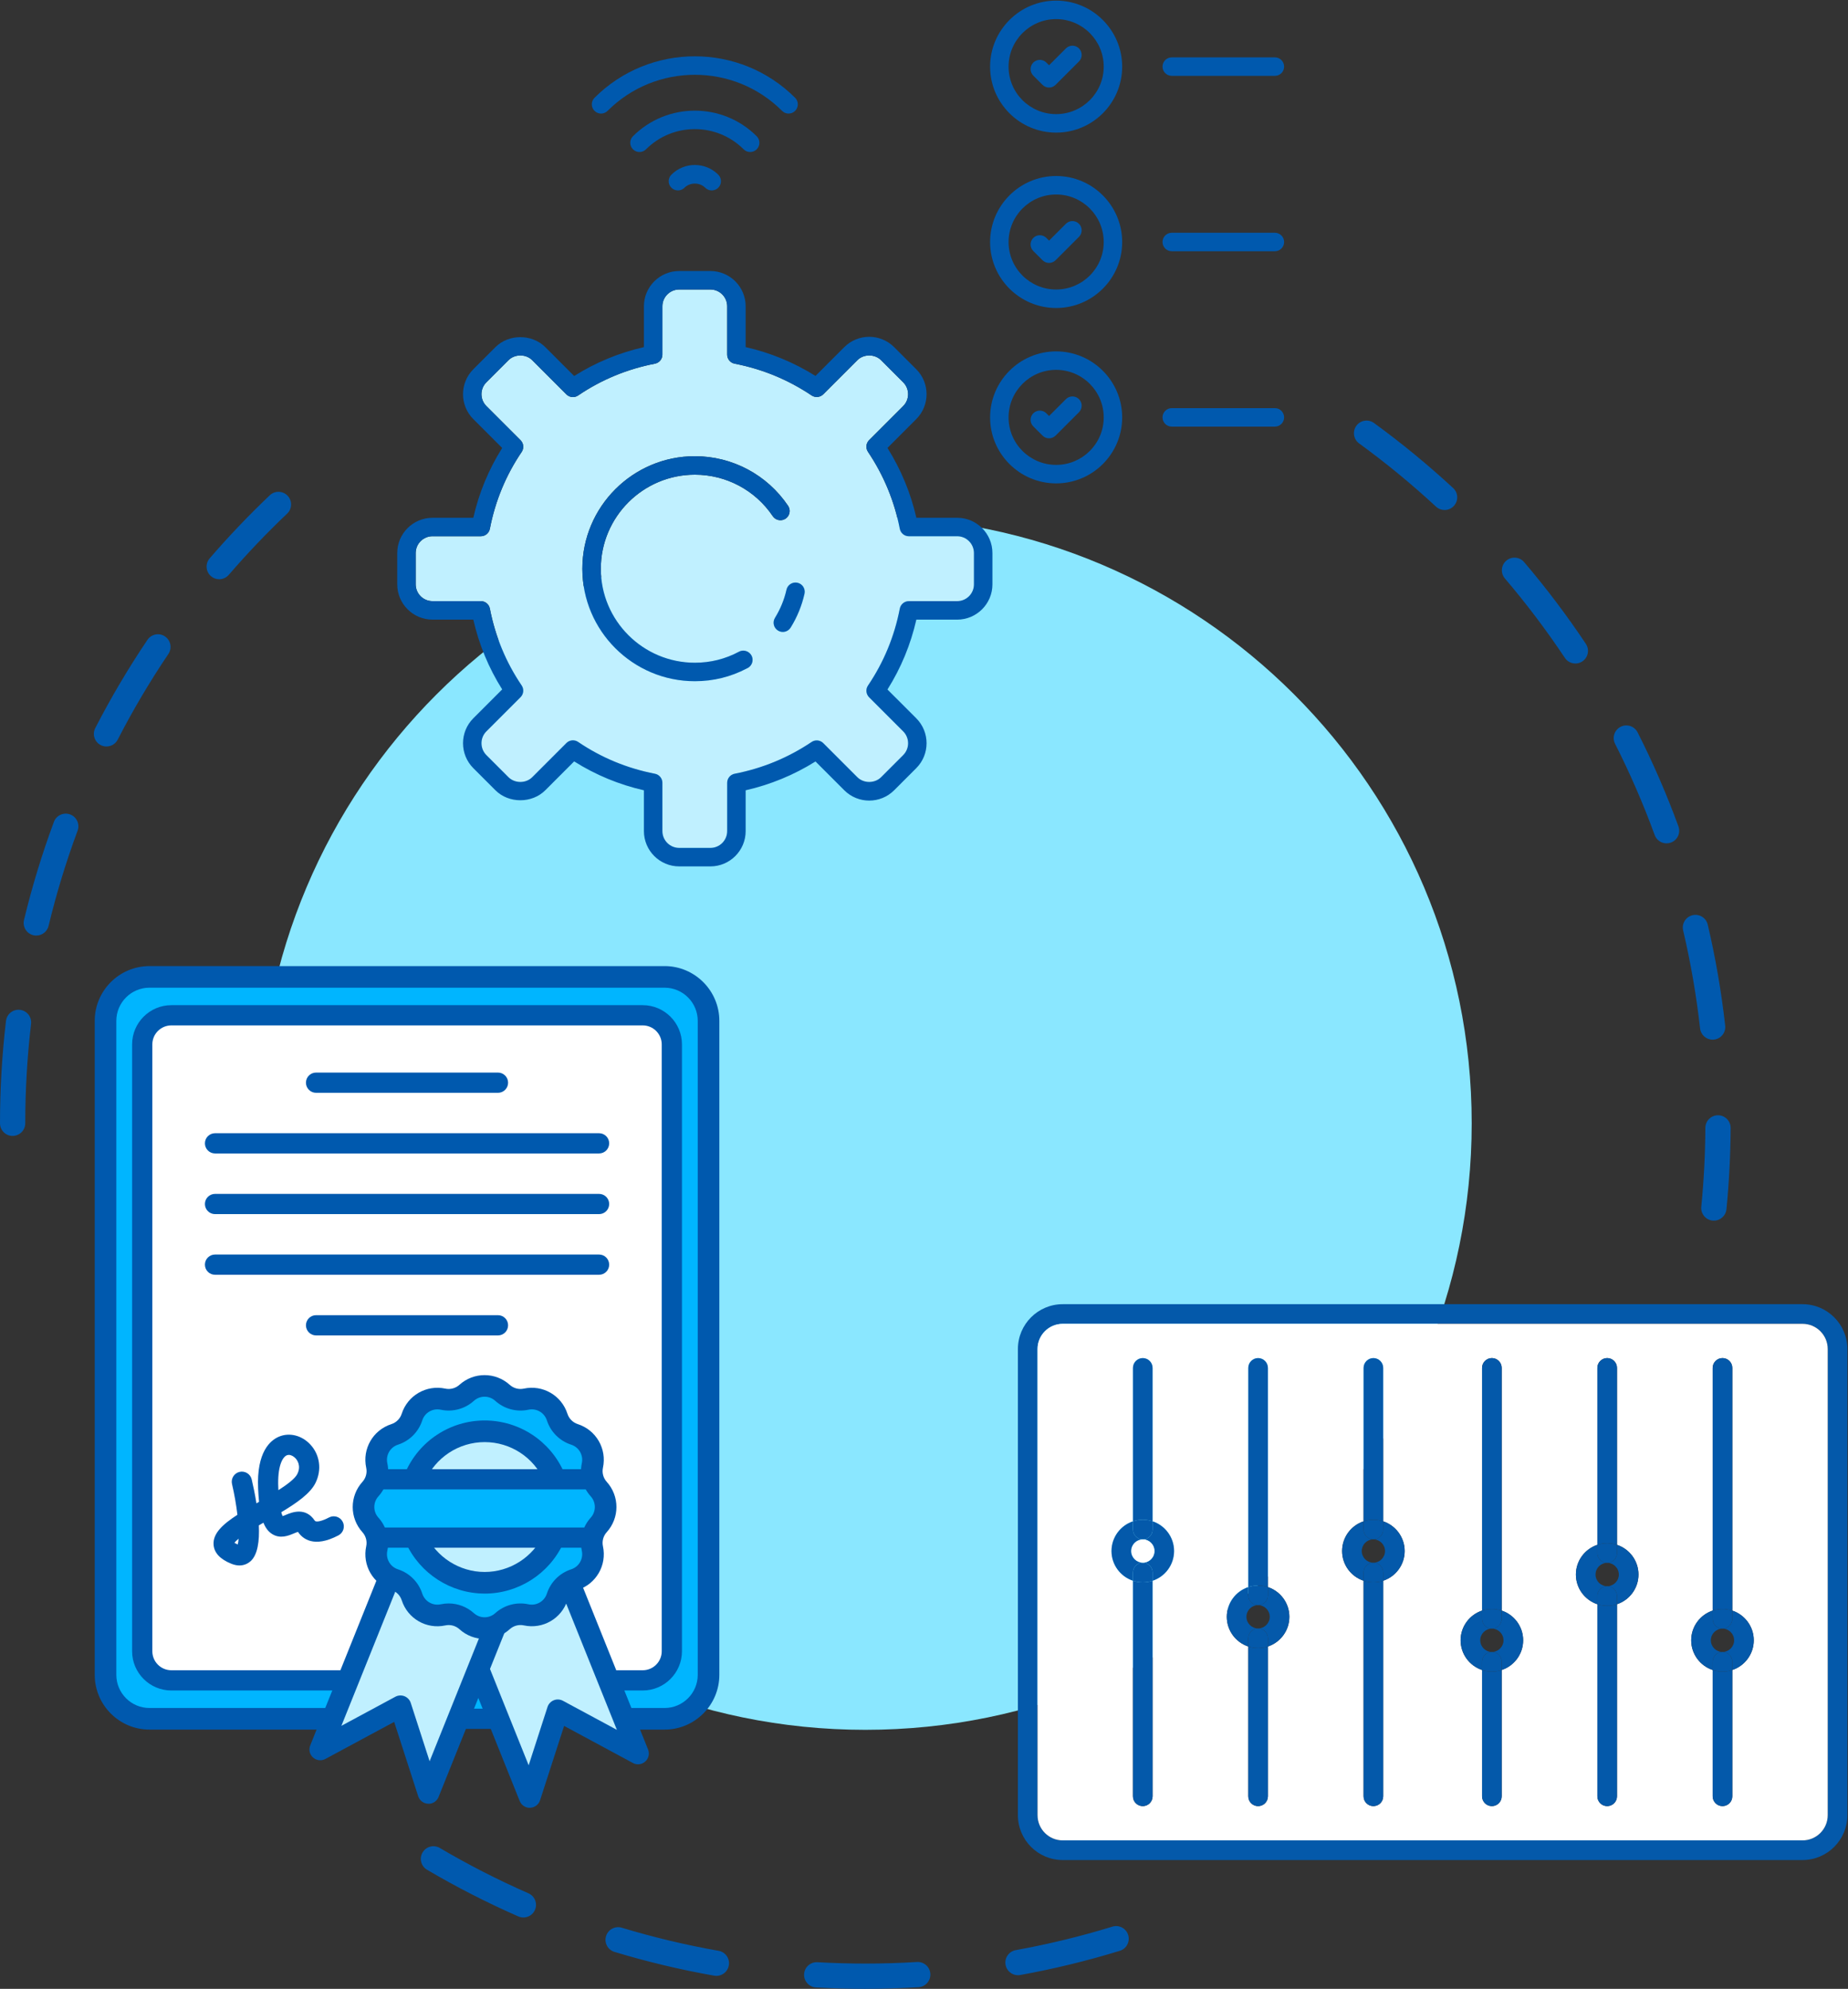 <svg xmlns="http://www.w3.org/2000/svg" id="Livello_2" data-name="Livello 2" viewBox="0 0 752.85 810"><rect x="0" y="0" width="752.85" height="810" fill="#333333" stroke="none"/><defs><style>      .cls-1 {        fill: #0459aa;      }      .cls-2 {        fill: #fff;      }      .cls-3 {        fill: none;      }      .cls-4 {        fill: #8ae7ff;      }      .cls-5 {        fill: #00b5ff;      }      .cls-6 {        fill: #0059ae;      }      .cls-7 {        fill: #c0f0ff;      }    </style></defs><g id="Layer_1" data-name="Layer 1"><g><g><g><path class="cls-6" d="M5.15,462.63c-2.84,0-5.15-2.3-5.15-5.15,0-13.92.82-27.95,2.44-41.69.33-2.82,2.89-4.84,5.71-4.51,2.82.33,4.84,2.89,4.51,5.71-1.57,13.34-2.37,26.96-2.37,40.48,0,2.84-2.3,5.15-5.15,5.15ZM14.79,381.03c-.4,0-.8-.05-1.21-.14-2.76-.66-4.46-3.44-3.8-6.21,3.25-13.5,7.35-26.94,12.18-39.95.99-2.66,3.95-4.02,6.62-3.03,2.66.99,4.02,3.95,3.03,6.62-4.69,12.63-8.67,25.67-11.82,38.77-.57,2.36-2.68,3.94-5,3.94ZM43.38,304.03c-.79,0-1.6-.18-2.35-.57-2.53-1.3-3.52-4.4-2.22-6.93,6.34-12.33,13.49-24.42,21.26-35.94,1.59-2.36,4.79-2.98,7.14-1.39,2.36,1.59,2.98,4.79,1.39,7.14-7.54,11.18-14.49,22.92-20.64,34.89-.91,1.77-2.71,2.79-4.58,2.79ZM89.31,235.92c-1.19,0-2.39-.41-3.36-1.25-2.15-1.86-2.39-5.11-.54-7.26,7.7-8.93,15.94-17.57,24.49-25.69,2.06-1.96,5.32-1.87,7.27.19,1.96,2.06,1.87,5.32-.19,7.27-8.3,7.88-16.3,16.27-23.78,24.94-1.02,1.18-2.45,1.79-3.9,1.79Z"></path><path class="cls-6" d="M352.55,810h-.02c-6.69,0-13.45-.19-20.1-.56-2.84-.16-5.01-2.59-4.85-5.43.16-2.84,2.59-5,5.43-4.85,6.46.36,13.02.55,19.52.55h.02c6.99,0,14.06-.21,21.01-.64,2.83-.18,5.28,1.99,5.45,4.82.17,2.84-1.99,5.28-4.82,5.45-7.16.43-14.44.65-21.63.65ZM291.85,804.72c-.3,0-.6-.03-.9-.08-13.68-2.41-27.34-5.67-40.62-9.68-2.72-.82-4.26-3.69-3.44-6.41.82-2.72,3.7-4.26,6.42-3.44,12.89,3.9,26.15,7.06,39.43,9.4,2.8.49,4.67,3.16,4.17,5.96-.44,2.5-2.61,4.25-5.06,4.25ZM414.71,804.45c-2.44,0-4.61-1.74-5.06-4.23-.51-2.8,1.35-5.47,4.15-5.98,13.26-2.4,26.51-5.62,39.38-9.57,2.71-.84,5.59.69,6.43,3.41.83,2.72-.69,5.6-3.41,6.43-13.26,4.07-26.91,7.39-40.57,9.86-.31.06-.62.08-.92.08ZM213.21,780.94c-.69,0-1.39-.14-2.06-.43-12.7-5.57-25.21-11.96-37.18-19.01-2.45-1.44-3.27-4.6-1.82-7.04,1.44-2.45,4.6-3.27,7.04-1.82,11.62,6.84,23.76,13.05,36.09,18.45,2.6,1.14,3.79,4.18,2.65,6.78-.85,1.93-2.73,3.08-4.72,3.08Z"></path><path class="cls-6" d="M698.21,497.13c-.17,0-.34,0-.51-.02-2.83-.28-4.9-2.8-4.62-5.63,1.05-10.61,1.61-21.43,1.66-32.14.02-2.83,2.32-5.12,5.15-5.12h.03c2.84.02,5.13,2.33,5.12,5.17-.06,11.04-.63,22.17-1.71,33.1-.26,2.66-2.5,4.64-5.12,4.64ZM697.7,423.43c-2.59,0-4.81-1.94-5.11-4.57-1.5-13.4-3.83-26.84-6.9-39.93-.65-2.77,1.07-5.54,3.83-6.19,2.77-.65,5.54,1.07,6.19,3.83,3.17,13.49,5.56,27.33,7.11,41.14.32,2.82-1.72,5.37-4.54,5.69-.19.02-.39.03-.58.03ZM678.93,343.48c-2.1,0-4.07-1.3-4.83-3.38-4.62-12.64-10.05-25.15-16.14-37.17-1.29-2.53-.27-5.63,2.26-6.92,2.53-1.29,5.63-.27,6.92,2.26,6.28,12.38,11.87,25.27,16.63,38.29.98,2.67-.4,5.62-3.07,6.6-.58.21-1.18.31-1.76.31ZM641.79,270.22c-1.66,0-3.3-.8-4.29-2.29-7.47-11.2-15.68-22.08-24.43-32.34-1.84-2.16-1.58-5.41.58-7.25,2.16-1.84,5.41-1.58,7.25.58,9.01,10.57,17.47,21.77,25.16,33.31,1.58,2.37.94,5.56-1.43,7.14-.88.58-1.87.86-2.85.86ZM588.5,207.71c-1.25,0-2.5-.45-3.5-1.37-9.89-9.16-20.42-17.82-31.31-25.74-2.3-1.67-2.8-4.89-1.13-7.19,1.67-2.3,4.89-2.8,7.19-1.13,11.21,8.16,22.06,17.08,32.25,26.51,2.09,1.93,2.21,5.19.28,7.27-1.01,1.09-2.39,1.65-3.78,1.65Z"></path></g><path class="cls-4" d="M105.49,457.48c0-136.43,110.6-247.03,247.03-247.03s247.03,110.6,247.03,247.03c0,136.43-110.6,247.03-247.03,247.03-136.43,0-247.03-110.6-247.03-247.03Z"></path><g><g><path class="cls-5" d="M135.48,700.02H60.9c-9.89,0-17.91-8.02-17.91-17.91v-266.34c0-9.89,8.02-17.91,17.91-17.91h209.84c9.89,0,17.91,8.02,17.91,17.91v266.34c0,9.89-8.02,17.91-17.91,17.91h-135.26Z"></path><path class="cls-6" d="M270.74,704.42h-15.56c-2.43,0-4.4-1.97-4.4-4.4s1.97-4.4,4.4-4.4h15.56c7.45,0,13.51-6.06,13.51-13.51v-266.34c0-7.45-6.06-13.51-13.51-13.51H60.9c-7.45,0-13.51,6.06-13.51,13.51v266.34c0,7.45,6.06,13.51,13.51,13.51h74.58c2.43,0,4.4,1.97,4.4,4.4s-1.97,4.4-4.4,4.4H60.9c-12.3,0-22.31-10.01-22.31-22.31v-266.34c0-12.3,10.01-22.31,22.31-22.31h209.84c12.3,0,22.31,10.01,22.31,22.31v266.34c0,12.3-10.01,22.31-22.31,22.31Z"></path></g><g><path class="cls-2" d="M140.84,684.37h-71.04c-6.55,0-11.86-5.31-11.86-11.86v-247.15c0-6.55,5.31-11.86,11.86-11.86h192.04c6.55,0,11.86,5.31,11.86,11.86v247.15c0,6.55-5.31,11.86-11.86,11.86h-121Z"></path><path class="cls-6" d="M261.84,688.49h-10.38c-2.27,0-4.12-1.84-4.12-4.12s1.84-4.12,4.12-4.12h10.38c4.27,0,7.74-3.47,7.74-7.74v-247.15c0-4.27-3.47-7.74-7.74-7.74H69.8c-4.27,0-7.74,3.47-7.74,7.74v247.15c0,4.27,3.47,7.74,7.74,7.74h71.04c2.27,0,4.12,1.84,4.12,4.12s-1.84,4.12-4.12,4.12h-71.04c-8.81,0-15.98-7.17-15.98-15.98v-247.15c0-8.81,7.17-15.98,15.98-15.98h192.04c8.81,0,15.98,7.17,15.98,15.98v247.15c0,8.81-7.17,15.98-15.98,15.98Z"></path></g><g><polygon class="cls-7" points="232.58 646.13 259.91 714.16 227.23 696.56 215.81 731.87 194.85 679.7 186.63 656.42 232.58 646.13"></polygon><path class="cls-6" d="M215.81,736.28c-1.79,0-3.41-1.09-4.08-2.76l-20.96-52.18c-.02-.06-.05-.12-.07-.18l-8.22-23.28c-.81-2.29.39-4.81,2.69-5.62,2.29-.81,4.81.39,5.62,2.69l8.19,23.19,16.39,40.81,7.68-23.75c.4-1.24,1.34-2.24,2.55-2.73,1.21-.49,2.58-.41,3.73.21l21.98,11.84-22.8-56.75c-.91-2.26.19-4.82,2.44-5.73,2.26-.91,4.82.19,5.73,2.44l27.33,68.03c.69,1.72.23,3.69-1.15,4.92-1.38,1.24-3.39,1.47-5.02.59l-28.03-15.1-9.8,30.29c-.57,1.76-2.18,2.98-4.04,3.04-.05,0-.1,0-.15,0Z"></path></g><g><polygon class="cls-7" points="158.72 642.15 130.46 712.49 163.14 694.89 174.56 730.21 201.59 662.92 158.72 642.15"></polygon><path class="cls-6" d="M174.56,734.61c-.05,0-.1,0-.15,0-1.85-.06-3.47-1.28-4.04-3.04l-9.79-30.29-28.03,15.1c-1.63.88-3.64.64-5.02-.59-1.38-1.23-1.84-3.2-1.15-4.92l28.26-70.35c.91-2.26,3.47-3.35,5.73-2.44,2.26.91,3.35,3.47,2.44,5.73l-23.73,59.07,21.98-11.84c1.15-.62,2.52-.69,3.73-.21,1.21.49,2.15,1.49,2.55,2.73l7.68,23.75,22.5-56.01c.91-2.26,3.47-3.35,5.73-2.44,2.26.91,3.35,3.47,2.44,5.73l-27.03,67.29c-.67,1.67-2.29,2.76-4.08,2.76Z"></path></g><path class="cls-6" d="M201.98,704.14h-13.35c-2.27,0-4.12-1.84-4.12-4.12s1.84-4.12,4.12-4.12h13.35c2.27,0,4.12,1.84,4.12,4.12s-1.84,4.12-4.12,4.12Z"></path><path class="cls-6" d="M244.05,469.77H87.6c-2.27,0-4.12-1.84-4.12-4.12s1.84-4.12,4.12-4.12h156.45c2.27,0,4.12,1.84,4.12,4.12s-1.84,4.12-4.12,4.12Z"></path><path class="cls-6" d="M202.87,445.07h-74.11c-2.27,0-4.12-1.84-4.12-4.12s1.84-4.12,4.12-4.12h74.11c2.27,0,4.12,1.84,4.12,4.12s-1.84,4.12-4.12,4.12Z"></path><path class="cls-6" d="M202.87,543.88h-74.11c-2.27,0-4.12-1.84-4.12-4.12s1.84-4.12,4.12-4.12h74.11c2.27,0,4.12,1.84,4.12,4.12s-1.84,4.12-4.12,4.12Z"></path><path class="cls-6" d="M244.05,494.48H87.6c-2.27,0-4.12-1.84-4.12-4.12s1.84-4.12,4.12-4.12h156.45c2.27,0,4.12,1.84,4.12,4.12s-1.84,4.12-4.12,4.12Z"></path><path class="cls-6" d="M244.05,519.18H87.6c-2.27,0-4.12-1.84-4.12-4.12s1.84-4.12,4.12-4.12h156.45c2.27,0,4.12,1.84,4.12,4.12s-1.84,4.12-4.12,4.12Z"></path><g><g><path class="cls-5" d="M204.71,567.28h0c2.6,2.35,6.17,3.31,9.6,2.57h0c5.47-1.18,10.95,1.98,12.66,7.31h0c1.08,3.34,3.69,5.95,7.03,7.03h0c5.33,1.72,8.49,7.19,7.31,12.66h0c-.74,3.43.22,7,2.57,9.6h0c3.75,4.15,3.76,10.47,0,14.62h0c-2.35,2.6-3.31,6.17-2.57,9.6h0c1.18,5.47-1.98,10.95-7.31,12.66h0c-3.34,1.08-5.95,3.69-7.03,7.03h0c-1.72,5.33-7.19,8.49-12.66,7.31h0c-3.43-.74-7,.22-9.6,2.57h0c-4.15,3.75-10.47,3.76-14.62,0h0c-2.6-2.35-6.17-3.31-9.6-2.57h0c-5.47,1.18-10.95-1.98-12.66-7.31h0c-1.08-3.34-3.69-5.95-7.03-7.03h0c-5.33-1.72-8.49-7.19-7.31-12.66h0c.74-3.43-.22-7-2.57-9.6h0c-3.75-4.15-3.76-10.47,0-14.62h0c2.35-2.6,3.31-6.17,2.57-9.6h0c-1.18-5.47,1.98-10.95,7.31-12.66h0c3.34-1.08,5.95-3.69,7.03-7.03h0c1.72-5.33,7.19-8.49,12.66-7.31h0c3.43.74,7-.22,9.6-2.57h0c4.15-3.75,10.47-3.76,14.62,0Z"></path><path class="cls-6" d="M197.41,667.49c-3.67,0-7.34-1.32-10.26-3.97-1.55-1.4-3.68-1.97-5.72-1.53-7.71,1.66-15.36-2.75-17.78-10.26-.64-1.98-2.21-3.55-4.19-4.19-7.51-2.42-11.92-10.06-10.27-17.78.44-2.04-.14-4.18-1.53-5.72-5.29-5.85-5.29-14.68,0-20.53,1.4-1.55,1.97-3.69,1.53-5.72-1.66-7.71,2.75-15.36,10.26-17.78,1.98-.64,3.55-2.21,4.19-4.19,2.42-7.51,10.07-11.92,17.78-10.27,2.04.44,4.18-.14,5.72-1.53,5.85-5.29,14.68-5.29,20.53,0h0c1.55,1.4,3.69,1.97,5.72,1.53,7.71-1.66,15.36,2.75,17.78,10.26.64,1.98,2.21,3.55,4.19,4.19,7.51,2.42,11.92,10.06,10.27,17.78-.44,2.04.14,4.18,1.53,5.72,5.29,5.85,5.29,14.68,0,20.53-1.4,1.55-1.97,3.69-1.53,5.72,1.66,7.71-2.75,15.36-10.26,17.78-1.98.64-3.55,2.21-4.19,4.19-2.42,7.51-10.06,11.92-17.78,10.26-2.04-.44-4.18.14-5.72,1.53-2.93,2.65-6.6,3.97-10.26,3.97ZM182.77,653.04c3.76,0,7.44,1.39,10.28,3.95,2.48,2.25,6.23,2.25,8.72,0,3.64-3.29,8.68-4.64,13.48-3.61,3.28.71,6.52-1.17,7.55-4.36,1.51-4.67,5.19-8.36,9.87-9.87,3.19-1.03,5.06-4.27,4.36-7.55-1.03-4.8.32-9.84,3.61-13.48,2.25-2.49,2.25-6.23,0-8.72-3.29-3.64-4.64-8.68-3.61-13.48.7-3.28-1.17-6.52-4.36-7.55-4.67-1.51-8.36-5.19-9.87-9.87-1.03-3.19-4.27-5.06-7.55-4.36-4.8,1.03-9.84-.32-13.48-3.61h0c-2.48-2.25-6.23-2.25-8.72,0-3.64,3.29-8.68,4.64-13.48,3.61-3.27-.7-6.52,1.17-7.55,4.36-1.51,4.67-5.19,8.36-9.87,9.87-3.19,1.03-5.06,4.27-4.36,7.55,1.03,4.8-.32,9.84-3.61,13.48-2.25,2.49-2.25,6.23,0,8.72,3.29,3.64,4.64,8.68,3.61,13.48-.7,3.28,1.17,6.52,4.36,7.55,4.67,1.51,8.36,5.19,9.87,9.87,1.03,3.19,4.27,5.06,7.55,4.36,1.06-.23,2.13-.34,3.2-.34Z"></path></g><g><path class="cls-7" d="M225.49,626.64c-4.88,10.61-15.6,17.97-28.04,17.98-12.44,0-23.16-7.36-28.04-17.97h56.08Z"></path><path class="cls-6" d="M197.45,649.02c-13.72,0-26.3-8.06-32.04-20.53-1.02-2.21-.05-4.82,2.16-5.84,2.21-1.02,4.82-.05,5.84,2.16,4.3,9.36,13.74,15.41,24.04,15.41h0c10.3,0,19.73-6.05,24.04-15.41,1.02-2.21,3.63-3.17,5.84-2.16,2.21,1.02,3.18,3.63,2.16,5.84-5.73,12.48-18.31,20.54-32.04,20.54h0Z"></path></g><g><path class="cls-7" d="M169.12,601.55c4.73-10.95,15.63-18.62,28.32-18.62,12.69,0,23.59,7.66,28.33,18.62h-56.65Z"></path><path class="cls-6" d="M169.12,605.95c-.58,0-1.17-.12-1.74-.36-2.23-.96-3.26-3.55-2.29-5.79,5.58-12.92,18.29-21.28,32.36-21.28h0c14.08,0,26.78,8.35,32.37,21.27.96,2.23-.06,4.82-2.29,5.79-2.23.96-4.82-.06-5.79-2.29-4.19-9.7-13.72-15.96-24.29-15.96h0c-10.56,0-20.09,6.27-24.28,15.97-.72,1.66-2.34,2.66-4.04,2.66Z"></path></g><path class="cls-6" d="M154.21,606.6c-2.27,0-4.12-1.84-4.12-4.12,0-2.27,1.84-4.12,4.12-4.12h87.42c2.27,0,4.12,1.84,4.12,4.11,0,2.27-1.84,4.12-4.12,4.12h-87.42Z"></path><path class="cls-6" d="M154.21,630.36c-2.27,0-4.12-1.84-4.12-4.12,0-2.27,1.84-4.12,4.12-4.12h86.22c2.27,0,4.12,1.84,4.12,4.11,0,2.27-1.84,4.12-4.12,4.12h-86.22Z"></path></g><path class="cls-6" d="M97.54,637.57c-.95,0-2.03-.19-3.24-.67-4.6-1.84-7.05-4.45-7.29-7.77-.33-4.57,3.67-8.29,9.71-12.2-.46-3.92-1.21-8.29-2.2-12.52-.52-2.21.86-4.43,3.07-4.95,2.21-.52,4.43.86,4.95,3.07.66,2.81,1.37,6.19,1.93,9.74.22-.12.43-.25.65-.38.14-.08.28-.16.41-.24-.17-1.62-.29-3.42-.38-5.41-.68-14.97,5.02-19.66,8.48-21.12,4.26-1.8,9.28-.56,12.77,3.17,3.94,4.21,4.77,10.38,2.1,15.72-2.13,4.27-7.56,8.06-13.92,11.88.21.78.4,1.27.55,1.58.42-.14.97-.37,1.37-.53,2.38-.99,7.95-3.29,11.74,2.39.5.75,2.89.22,5.8-1.31,2.02-1.06,4.5-.28,5.56,1.74,1.06,2.01.28,4.5-1.74,5.56-10.01,5.24-14.61,1.36-16.47-1.42-.47.12-1.21.43-1.74.65-2.2.91-5.53,2.29-8.82.2-1.5-.95-2.65-2.42-3.52-4.6-.61.35-1.23.72-1.87,1.1.3,6.36-.45,12.08-3.46,14.67-.83.71-2.32,1.65-4.45,1.65ZM95.51,628.33c.28.18.7.42,1.33.7.18-.58.3-1.38.36-2.35-.75.61-1.34,1.17-1.69,1.65ZM117.66,592.55c-.28,0-.56.05-.83.16-1.84.77-3.85,4.69-3.46,13.16.02.36.03.7.05,1.04,3.68-2.37,6.77-4.71,7.7-6.58,1.7-3.4-.13-5.76-.74-6.41-.71-.75-1.74-1.38-2.73-1.38Z"></path></g><g><path class="cls-1" d="M752.59,549.42v189.86c0,10.07-8.19,18.26-18.26,18.26h-301.39c-10.07,0-18.26-8.19-18.26-18.26v-189.86c0-10.07,8.19-18.26,18.26-18.26h301.39c10.07,0,18.26,8.19,18.26,18.26ZM744.59,739.28v-189.86c0-5.66-4.6-10.26-10.26-10.26h-301.39c-5.66,0-10.26,4.6-10.26,10.26v189.86c0,5.66,4.6,10.26,10.26,10.26h301.39c5.66,0,10.26-4.6,10.26-10.26Z"></path><path class="cls-2" d="M744.59,549.42v189.86c0,5.66-4.6,10.26-10.26,10.26h-301.39c-5.66,0-10.26-4.6-10.26-10.26v-189.86c0-5.66,4.6-10.26,10.26-10.26h301.39c5.66,0,10.26,4.6,10.26,10.26ZM714.46,668.05c0-5.63-3.67-10.41-8.74-12.1v-98.84c0-2.21-1.79-4-4-4s-4,1.79-4,4v98.84c-5.08,1.68-8.75,6.47-8.75,12.1s3.67,10.42,8.75,12.1v51.44c0,2.21,1.79,4,4,4s4-1.79,4-4v-51.44c5.07-1.69,8.74-6.47,8.74-12.1ZM667.49,641.27c0-5.63-3.67-10.42-8.75-12.1v-72.06c0-2.21-1.79-4-4-4s-4,1.79-4,4v72.06c-5.07,1.68-8.74,6.47-8.74,12.1s3.67,10.41,8.74,12.09v78.23c0,2.21,1.8,4,4,4s4-1.79,4-4v-78.23c5.08-1.68,8.75-6.47,8.75-12.09ZM620.51,668.05c0-5.63-3.67-10.42-8.74-12.1v-98.84c0-2.21-1.79-4-4-4s-4,1.79-4,4v98.84c-5.07,1.68-8.74,6.47-8.74,12.1s3.67,10.42,8.74,12.1v51.44c0,2.21,1.79,4,4,4s4-1.79,4-4v-51.44c5.07-1.68,8.74-6.47,8.74-12.1ZM572.24,631.7c0-5.63-3.67-10.42-8.74-12.1v-62.49c0-2.21-1.79-4-4-4s-4,1.79-4,4v62.49c-5.08,1.68-8.74,6.47-8.74,12.1s3.66,10.41,8.74,12.09v87.8c0,2.21,1.79,4,4,4s4-1.79,4-4v-87.8c5.07-1.68,8.74-6.47,8.74-12.09ZM525.27,658.48c0-5.63-3.67-10.42-8.74-12.1v-89.27c0-2.21-1.79-4-4-4s-4,1.79-4,4v89.27c-5.08,1.68-8.75,6.47-8.75,12.1s3.67,10.42,8.75,12.1v61.01c0,2.21,1.79,4,4,4s4-1.79,4-4v-61.01c5.07-1.68,8.74-6.47,8.74-12.1ZM478.3,631.7c0-5.63-3.67-10.43-8.75-12.11v-62.48c0-2.21-1.79-4-4-4s-4,1.79-4,4v62.49c-5.07,1.68-8.74,6.47-8.74,12.1s3.67,10.41,8.74,12.09v87.8c0,2.21,1.79,4,4,4s4-1.79,4-4v-87.79c5.08-1.68,8.75-6.47,8.75-12.1Z"></path><path class="cls-1" d="M705.72,655.95c5.07,1.69,8.74,6.47,8.74,12.1s-3.67,10.41-8.74,12.1v-3.36c0-2.21-1.79-4-4-4,2.61,0,4.74-2.12,4.74-4.74s-2.13-4.74-4.74-4.74c2.21,0,4-1.79,4-4v-3.36Z"></path><path class="cls-1" d="M705.72,680.15v51.44c0,2.21-1.79,4-4,4s-4-1.79-4-4v-51.44c1.26.41,2.6.64,4,.64s2.74-.23,4-.64Z"></path><path class="cls-1" d="M705.72,676.79v3.36c-1.26.41-2.6.64-4,.64s-2.74-.23-4-.64v-3.36c0-2.21,1.79-4,4-4s4,1.79,4,4Z"></path><path class="cls-1" d="M705.72,655.95v3.36c0,2.21-1.79,4-4,4s-4-1.79-4-4v-3.36c1.26-.41,2.6-.64,4-.64s2.74.23,4,.64Z"></path><path class="cls-1" d="M705.72,557.11v98.84c-1.26-.41-2.6-.64-4-.64s-2.74.23-4,.64v-98.84c0-2.21,1.79-4,4-4s4,1.79,4,4Z"></path><path class="cls-1" d="M697.72,659.31c0,2.21,1.79,4,4,4-2.62,0-4.75,2.13-4.75,4.74s2.13,4.74,4.75,4.74c-2.21,0-4,1.79-4,4v3.36c-5.08-1.68-8.75-6.47-8.75-12.1s3.67-10.42,8.75-12.1v3.36Z"></path><path class="cls-1" d="M658.74,629.17c5.08,1.68,8.75,6.47,8.75,12.1s-3.67,10.41-8.75,12.09v-3.35c0-2.21-1.79-4-4-4,2.62,0,4.75-2.13,4.75-4.74s-2.13-4.75-4.75-4.75c2.21,0,4-1.79,4-4v-3.35Z"></path><path class="cls-1" d="M658.74,653.36v78.23c0,2.21-1.79,4-4,4s-4-1.79-4-4v-78.23c1.26.42,2.6.65,4,.65s2.74-.23,4-.65Z"></path><path class="cls-1" d="M658.74,650.01v3.35c-1.26.42-2.6.65-4,.65s-2.74-.23-4-.65v-3.35c0-2.21,1.8-4,4-4s4,1.79,4,4Z"></path><path class="cls-1" d="M658.74,629.17v3.35c0,2.21-1.79,4-4,4s-4-1.79-4-4v-3.35c1.26-.42,2.6-.65,4-.65s2.74.23,4,.65Z"></path><path class="cls-1" d="M658.74,557.11v72.06c-1.26-.42-2.6-.65-4-.65s-2.74.23-4,.65v-72.06c0-2.21,1.8-4,4-4s4,1.79,4,4Z"></path><path class="cls-1" d="M650.74,632.52c0,2.21,1.8,4,4,4-2.61,0-4.74,2.13-4.74,4.75s2.13,4.74,4.74,4.74c-2.2,0-4,1.79-4,4v3.35c-5.07-1.68-8.74-6.47-8.74-12.09s3.67-10.42,8.74-12.1v3.35Z"></path><path class="cls-1" d="M611.77,655.95c5.07,1.68,8.74,6.47,8.74,12.1s-3.67,10.42-8.74,12.1v-3.36c0-2.21-1.79-4-4-4,2.62,0,4.74-2.12,4.74-4.74s-2.12-4.74-4.74-4.74c2.21,0,4-1.79,4-4v-3.36Z"></path><path class="cls-1" d="M611.77,680.15v51.44c0,2.21-1.79,4-4,4s-4-1.79-4-4v-51.44c1.26.41,2.6.64,4,.64s2.74-.23,4-.64Z"></path><path class="cls-1" d="M611.77,676.79v3.36c-1.26.41-2.6.64-4,.64s-2.74-.23-4-.64v-3.36c0-2.21,1.79-4,4-4s4,1.79,4,4Z"></path><path class="cls-1" d="M611.77,655.95v3.36c0,2.21-1.79,4-4,4s-4-1.79-4-4v-3.36c1.26-.41,2.6-.64,4-.64s2.74.23,4,.64Z"></path><path class="cls-1" d="M611.77,557.11v98.84c-1.26-.41-2.6-.64-4-.64s-2.74.23-4,.64v-98.84c0-2.21,1.79-4,4-4s4,1.79,4,4Z"></path><path class="cls-1" d="M603.77,659.31c0,2.21,1.79,4,4,4-2.61,0-4.74,2.13-4.74,4.74s2.13,4.74,4.74,4.74c-2.21,0-4,1.79-4,4v3.36c-5.07-1.68-8.74-6.47-8.74-12.1s3.67-10.42,8.74-12.1v3.36Z"></path><path class="cls-1" d="M563.5,619.6c5.07,1.68,8.74,6.47,8.74,12.1s-3.67,10.41-8.74,12.09v-3.35c0-2.21-1.79-4-4-4,2.61,0,4.74-2.13,4.74-4.74s-2.13-4.75-4.74-4.75c2.21,0,4-1.79,4-4v-3.35Z"></path><path class="cls-1" d="M563.5,643.79v87.8c0,2.21-1.79,4-4,4s-4-1.79-4-4v-87.8c1.26.42,2.6.65,4,.65s2.74-.23,4-.65Z"></path><path class="cls-1" d="M563.5,640.44v3.35c-1.26.42-2.6.65-4,.65s-2.74-.23-4-.65v-3.35c0-2.21,1.79-4,4-4s4,1.79,4,4Z"></path><path class="cls-1" d="M563.5,619.6v3.35c0,2.21-1.79,4-4,4s-4-1.79-4-4v-3.35c1.26-.42,2.6-.65,4-.65s2.74.23,4,.65Z"></path><path class="cls-1" d="M563.5,557.11v62.49c-1.26-.42-2.6-.65-4-.65s-2.74.23-4,.65v-62.49c0-2.21,1.79-4,4-4s4,1.79,4,4Z"></path><path class="cls-1" d="M555.5,622.95c0,2.21,1.79,4,4,4-2.62,0-4.74,2.13-4.74,4.75s2.12,4.74,4.74,4.74c-2.21,0-4,1.79-4,4v3.35c-5.08-1.68-8.74-6.47-8.74-12.09s3.66-10.42,8.74-12.1v3.35Z"></path><path class="cls-1" d="M516.53,646.38c5.07,1.68,8.74,6.47,8.74,12.1s-3.67,10.42-8.74,12.1v-3.36c0-2.21-1.79-4-4-4,2.61,0,4.74-2.12,4.74-4.74s-2.13-4.74-4.74-4.74c2.21,0,4-1.79,4-4v-3.36Z"></path><path class="cls-1" d="M516.53,670.58v61.01c0,2.21-1.79,4-4,4s-4-1.79-4-4v-61.01c1.26.41,2.6.64,4,.64s2.74-.23,4-.64Z"></path><path class="cls-1" d="M516.53,667.22v3.36c-1.26.41-2.6.64-4,.64s-2.74-.23-4-.64v-3.36c0-2.21,1.79-4,4-4s4,1.79,4,4Z"></path><path class="cls-1" d="M516.53,646.38v3.36c0,2.21-1.79,4-4,4s-4-1.79-4-4v-3.36c1.26-.41,2.6-.64,4-.64s2.74.23,4,.64Z"></path><path class="cls-1" d="M516.53,557.11v89.27c-1.26-.41-2.6-.64-4-.64s-2.74.23-4,.64v-89.27c0-2.21,1.79-4,4-4s4,1.79,4,4Z"></path><path class="cls-1" d="M508.53,649.74c0,2.21,1.79,4,4,4-2.62,0-4.75,2.13-4.75,4.74s2.13,4.74,4.75,4.74c-2.21,0-4,1.79-4,4v3.36c-5.08-1.68-8.75-6.47-8.75-12.1s3.67-10.42,8.75-12.1v3.36Z"></path><path class="cls-1" d="M469.55,619.59c5.08,1.68,8.75,6.48,8.75,12.11s-3.67,10.42-8.75,12.1v-3.36c0-2.21-1.79-4-4-4,2.62,0,4.75-2.13,4.75-4.74s-2.13-4.75-4.75-4.75c2.21,0,4-1.79,4-4v-3.36Z"></path><path class="cls-1" d="M469.55,643.8v87.79c0,2.21-1.79,4-4,4s-4-1.79-4-4v-87.8c1.26.42,2.6.65,4,.65s2.74-.23,4-.64Z"></path><path class="cls-1" d="M469.55,640.44v3.36c-1.26.41-2.6.64-4,.64s-2.74-.23-4-.65v-3.35c0-2.21,1.79-4,4-4s4,1.79,4,4Z"></path><path class="cls-1" d="M469.55,619.59v3.36c0,2.21-1.79,4-4,4s-4-1.79-4-4v-3.35c1.26-.42,2.6-.65,4-.65s2.74.23,4,.64Z"></path><path class="cls-1" d="M469.55,557.11v62.48c-1.26-.41-2.6-.64-4-.64s-2.74.23-4,.65v-62.49c0-2.21,1.79-4,4-4s4,1.79,4,4Z"></path><path class="cls-2" d="M465.55,626.95c2.62,0,4.75,2.13,4.75,4.75s-2.13,4.74-4.75,4.74-4.74-2.13-4.74-4.74,2.13-4.75,4.74-4.75Z"></path><path class="cls-1" d="M461.55,622.95c0,2.21,1.79,4,4,4-2.61,0-4.74,2.13-4.74,4.75s2.13,4.74,4.74,4.74c-2.21,0-4,1.79-4,4v3.35c-5.07-1.68-8.74-6.47-8.74-12.09s3.67-10.42,8.74-12.1v3.35Z"></path></g><g><path class="cls-7" d="M396.77,225.24v12.76c0,3.77-3.06,6.83-6.83,6.83h-19.69c-1.8,0-3.35,1.28-3.69,3.05-2.18,11.31-6.54,21.84-12.96,31.33-1.01,1.49-.82,3.49.46,4.77l13.89,13.89c2.64,2.64,2.69,6.96,0,9.66l-9.01,9.01c-2.58,2.57-7.08,2.58-9.66,0l-13.89-13.89c-1.28-1.27-3.27-1.47-4.76-.46-9.52,6.4-20.06,10.75-31.34,12.93-1.77.34-3.05,1.89-3.05,3.69v19.68c0,3.77-3.06,6.84-6.83,6.84h-12.72c-3.77,0-6.84-3.07-6.84-6.84v-19.68c0-1.8-1.28-3.35-3.05-3.69-11.32-2.19-21.84-6.55-31.29-12.96-1.47-1-3.48-.84-4.77.46l-13.92,13.92c-2.58,2.58-7.09,2.57-9.67,0l-9.01-9.01c-2.66-2.67-2.66-7,0-9.66l13.93-13.93c1.27-1.27,1.46-3.28.45-4.77-6.41-9.45-10.77-19.97-12.95-31.29-.34-1.77-1.89-3.05-3.7-3.05h-19.68c-3.77,0-6.84-3.06-6.84-6.83v-12.76c0-3.77,3.07-6.84,6.84-6.84h19.68c1.81,0,3.36-1.28,3.7-3.05,2.18-11.31,6.54-21.83,12.95-31.28,1.01-1.5.82-3.5-.45-4.78l-13.93-13.92c-2.66-2.66-2.66-7,0-9.66l9.01-9.01c2.58-2.57,7.09-2.58,9.67,0l13.92,13.92c1.27,1.28,3.27,1.47,4.77.46,9.45-6.42,19.98-10.78,31.29-12.96,1.77-.34,3.05-1.89,3.05-3.69v-19.68c0-3.77,3.07-6.84,6.84-6.84h12.72c3.77,0,6.83,3.07,6.83,6.84v19.68c0,1.8,1.28,3.35,3.05,3.69,11.28,2.18,21.82,6.53,31.34,12.93,1.49,1,3.48.81,4.76-.46l13.89-13.89c2.58-2.58,7.08-2.57,9.66,0l9.01,9.01c2.64,2.65,2.68,6.97,0,9.66l-13.89,13.89c-1.27,1.27-1.47,3.27-.46,4.76,6.43,9.57,10.79,20.11,12.96,31.33.34,1.77,1.89,3.05,3.69,3.05h19.69c3.77,0,6.83,3.07,6.83,6.84ZM327.74,241.84c.46-2.03-.82-4.05-2.84-4.5-2.04-.45-4.04.82-4.5,2.84-.91,4.04-2.49,7.9-4.69,11.46-1.09,1.77-.54,4.09,1.23,5.18,1.74,1.08,4.08.56,5.17-1.23,2.65-4.27,4.54-8.9,5.63-13.75ZM320.04,211.24c1.72-1.16,2.18-3.5,1.02-5.23-8.53-12.65-22.72-20.21-37.98-20.21-25.27,0-45.84,20.56-45.84,45.84s20.57,45.8,45.84,45.8c7.49,0,14.61-1.75,21.19-5.21,1.37-.57,2.32-1.91,2.32-3.48,0-2.84-3.06-4.66-5.56-3.32-5.56,2.97-11.6,4.48-17.95,4.48-21.12,0-38.31-17.17-38.31-38.27s17.19-38.31,38.31-38.31c12.75,0,24.61,6.31,31.73,16.89,1.16,1.72,3.5,2.18,5.23,1.02Z"></path><path class="cls-6" d="M519.37,23.37c2.08,0,3.76,1.68,3.76,3.76s-1.68,3.76-3.76,3.76h-42.01c-2.08,0-3.76-1.68-3.76-3.76s1.68-3.76,3.76-3.76h42.01Z"></path><path class="cls-6" d="M519.37,94.8c2.08,0,3.76,1.68,3.76,3.76s-1.68,3.76-3.76,3.76h-42.01c-2.08,0-3.76-1.68-3.76-3.76s1.68-3.76,3.76-3.76h42.01Z"></path><path class="cls-6" d="M519.37,166.22c2.08,0,3.76,1.69,3.76,3.77s-1.68,3.76-3.76,3.76h-42.01c-2.08,0-3.76-1.68-3.76-3.76s1.68-3.77,3.76-3.77h42.01Z"></path><path class="cls-6" d="M430.26.25c14.83,0,26.9,12.07,26.9,26.9s-12.07,26.86-26.9,26.86-26.91-12.05-26.91-26.86S415.42.25,430.26.25ZM449.64,27.15c0-10.68-8.7-19.37-19.38-19.37s-19.38,8.69-19.38,19.37,8.69,19.33,19.38,19.33,19.38-8.67,19.38-19.33Z"></path><path class="cls-6" d="M430.26,71.68c14.83,0,26.9,12.07,26.9,26.9s-12.07,26.86-26.9,26.86-26.91-12.05-26.91-26.86,12.07-26.9,26.91-26.9ZM449.64,98.58c0-10.68-8.7-19.37-19.38-19.37s-19.38,8.69-19.38,19.37,8.69,19.33,19.38,19.33,19.38-8.67,19.38-19.33Z"></path><path class="cls-6" d="M430.26,143.11c14.83,0,26.9,12.07,26.9,26.9s-12.07,26.86-26.9,26.86-26.91-12.05-26.91-26.86,12.07-26.9,26.91-26.9ZM449.64,170.01c0-10.68-8.7-19.38-19.38-19.38s-19.38,8.7-19.38,19.38,8.69,19.33,19.38,19.33,19.38-8.67,19.38-19.33Z"></path><path class="cls-6" d="M439.56,19.71c1.47,1.47,1.47,3.85,0,5.32l-9.53,9.53c-1.47,1.47-3.85,1.47-5.32,0l-3.76-3.76c-1.47-1.47-1.47-3.85,0-5.32s3.86-1.47,5.33,0l1.09,1.09,6.87-6.86c1.47-1.47,3.85-1.47,5.32,0Z"></path><path class="cls-6" d="M439.56,91.14c1.47,1.47,1.47,3.85,0,5.32l-9.53,9.52c-1.47,1.47-3.85,1.47-5.32,0l-3.76-3.75c-1.47-1.47-1.47-3.86,0-5.33s3.86-1.46,5.33,0l1.09,1.1,6.87-6.86c1.47-1.47,3.85-1.47,5.32,0Z"></path><path class="cls-6" d="M439.56,162.56c1.47,1.47,1.47,3.86,0,5.33l-9.53,9.52c-1.47,1.47-3.85,1.47-5.32,0l-3.76-3.75c-1.47-1.47-1.47-3.86,0-5.33s3.86-1.46,5.33,0l1.09,1.1,6.87-6.87c1.47-1.47,3.85-1.47,5.32,0Z"></path><path class="cls-6" d="M404.3,225.24v12.76c0,7.92-6.44,14.36-14.36,14.36h-16.63c-2.31,10.14-6.25,19.69-11.77,28.46l11.73,11.72c5.6,5.6,5.6,14.71,0,20.31l-9.01,9.01c-5.6,5.6-14.71,5.6-20.31,0l-11.73-11.73c-8.79,5.5-18.33,9.43-28.45,11.74v16.62c0,7.92-6.44,14.37-14.36,14.37h-12.72c-7.93,0-14.37-6.45-14.37-14.37v-16.62c-10.15-2.31-19.68-6.26-28.42-11.77l-11.76,11.76c-5.42,5.42-14.89,5.42-20.31,0l-9.01-9.01c-5.59-5.6-5.59-14.71,0-20.31l11.76-11.76c-5.51-8.73-9.45-18.27-11.76-28.42h-16.63c-7.92,0-14.36-6.44-14.36-14.36v-12.76c0-7.92,6.44-14.36,14.36-14.36h16.63c2.3-10.15,6.25-19.69,11.76-28.43l-11.76-11.76c-5.59-5.59-5.59-14.7,0-20.3l9.01-9.01c5.42-5.42,14.89-5.42,20.31,0l11.76,11.76c8.74-5.51,18.28-9.46,28.42-11.77v-16.62c0-7.93,6.44-14.37,14.37-14.37h12.72c7.92,0,14.36,6.44,14.36,14.37v16.62c10.12,2.3,19.66,6.24,28.45,11.74l11.73-11.73c5.6-5.6,14.71-5.6,20.31,0l9.01,9.01c5.6,5.6,5.6,14.71,0,20.3l-11.73,11.74c5.52,8.82,9.47,18.36,11.77,28.45h16.63c7.92,0,14.36,6.44,14.36,14.36ZM396.77,238v-12.76c0-3.77-3.06-6.84-6.83-6.84h-19.69c-1.8,0-3.35-1.28-3.69-3.05-2.17-11.22-6.53-21.76-12.96-31.33-1.01-1.49-.81-3.49.46-4.76l13.89-13.89c2.68-2.69,2.64-7.01,0-9.66l-9.01-9.01c-2.58-2.57-7.08-2.58-9.66,0l-13.89,13.89c-1.28,1.27-3.27,1.46-4.76.46-9.52-6.4-20.06-10.75-31.34-12.93-1.77-.34-3.05-1.89-3.05-3.69v-19.68c0-3.77-3.06-6.84-6.83-6.84h-12.72c-3.77,0-6.84,3.07-6.84,6.84v19.68c0,1.8-1.28,3.35-3.05,3.69-11.31,2.18-21.84,6.54-31.29,12.96-1.5,1.01-3.5.82-4.77-.46l-13.92-13.92c-2.58-2.58-7.09-2.57-9.67,0l-9.01,9.01c-2.66,2.66-2.66,7,0,9.66l13.93,13.92c1.27,1.28,1.46,3.28.45,4.78-6.41,9.45-10.77,19.97-12.95,31.28-.34,1.77-1.89,3.05-3.7,3.05h-19.68c-3.77,0-6.84,3.07-6.84,6.84v12.76c0,3.77,3.07,6.83,6.84,6.83h19.68c1.81,0,3.36,1.28,3.7,3.05,2.18,11.32,6.54,21.84,12.95,31.29,1.01,1.49.82,3.5-.45,4.77l-13.93,13.93c-2.66,2.66-2.66,6.99,0,9.66l9.01,9.01c2.58,2.57,7.09,2.58,9.67,0l13.92-13.92c1.29-1.3,3.3-1.46,4.77-.46,9.45,6.41,19.97,10.77,31.29,12.96,1.77.34,3.05,1.89,3.05,3.69v19.68c0,3.77,3.07,6.84,6.84,6.84h12.72c3.77,0,6.83-3.07,6.83-6.84v-19.68c0-1.8,1.28-3.35,3.05-3.69,11.28-2.18,21.82-6.53,31.34-12.93,1.49-1.01,3.48-.81,4.76.46l13.89,13.89c2.58,2.58,7.08,2.57,9.66,0l9.01-9.01c2.69-2.7,2.64-7.02,0-9.66l-13.89-13.89c-1.28-1.28-1.47-3.28-.46-4.77,6.42-9.49,10.78-20.02,12.96-31.33.34-1.77,1.89-3.05,3.69-3.05h19.69c3.77,0,6.83-3.06,6.83-6.83Z"></path><path class="cls-6" d="M324.9,237.34c2.02.45,3.3,2.47,2.84,4.5-1.09,4.85-2.98,9.48-5.63,13.75-1.09,1.79-3.43,2.31-5.17,1.23-1.77-1.09-2.32-3.41-1.23-5.18,2.2-3.56,3.78-7.42,4.69-11.46.46-2.02,2.46-3.29,4.5-2.84Z"></path><path class="cls-6" d="M323.92,39.83c1.47,1.47,1.47,3.85,0,5.32s-3.85,1.47-5.32,0c-19.59-19.59-51.48-19.59-71.08,0-1.47,1.47-3.85,1.47-5.32,0s-1.47-3.85,0-5.32c22.53-22.53,59.19-22.53,81.72,0Z"></path><path class="cls-6" d="M321.06,206.01c1.16,1.73.7,4.07-1.02,5.23-1.73,1.16-4.07.7-5.23-1.02-7.12-10.58-18.98-16.89-31.73-16.89-21.12,0-38.31,17.18-38.31,38.31s17.19,38.27,38.31,38.27c6.35,0,12.39-1.51,17.95-4.48,2.5-1.34,5.56.48,5.56,3.32,0,1.57-.95,2.91-2.32,3.48-6.58,3.46-13.7,5.21-21.19,5.21-25.27,0-45.84-20.55-45.84-45.8s20.57-45.84,45.84-45.84c15.26,0,29.45,7.56,37.98,20.21Z"></path><path class="cls-6" d="M308.27,55.49c1.47,1.47,1.47,3.85,0,5.32s-3.85,1.47-5.32,0c-10.97-10.97-28.81-10.96-39.77,0-1.47,1.47-3.85,1.47-5.32,0s-1.47-3.85,0-5.32c13.89-13.9,36.51-13.9,50.41,0Z"></path><path class="cls-6" d="M292.61,71.14c1.47,1.47,1.47,3.85,0,5.32s-3.85,1.47-5.32,0c-2.25-2.25-6.2-2.25-8.45,0-1.47,1.47-3.85,1.47-5.32,0-1.48-1.47-1.48-3.85,0-5.32,5.27-5.27,13.83-5.26,19.09,0Z"></path></g></g><path class="cls-3" d="M217.68,165.12h135.45s32.33-9.17,28.16,66.93"></path></g></g></svg>